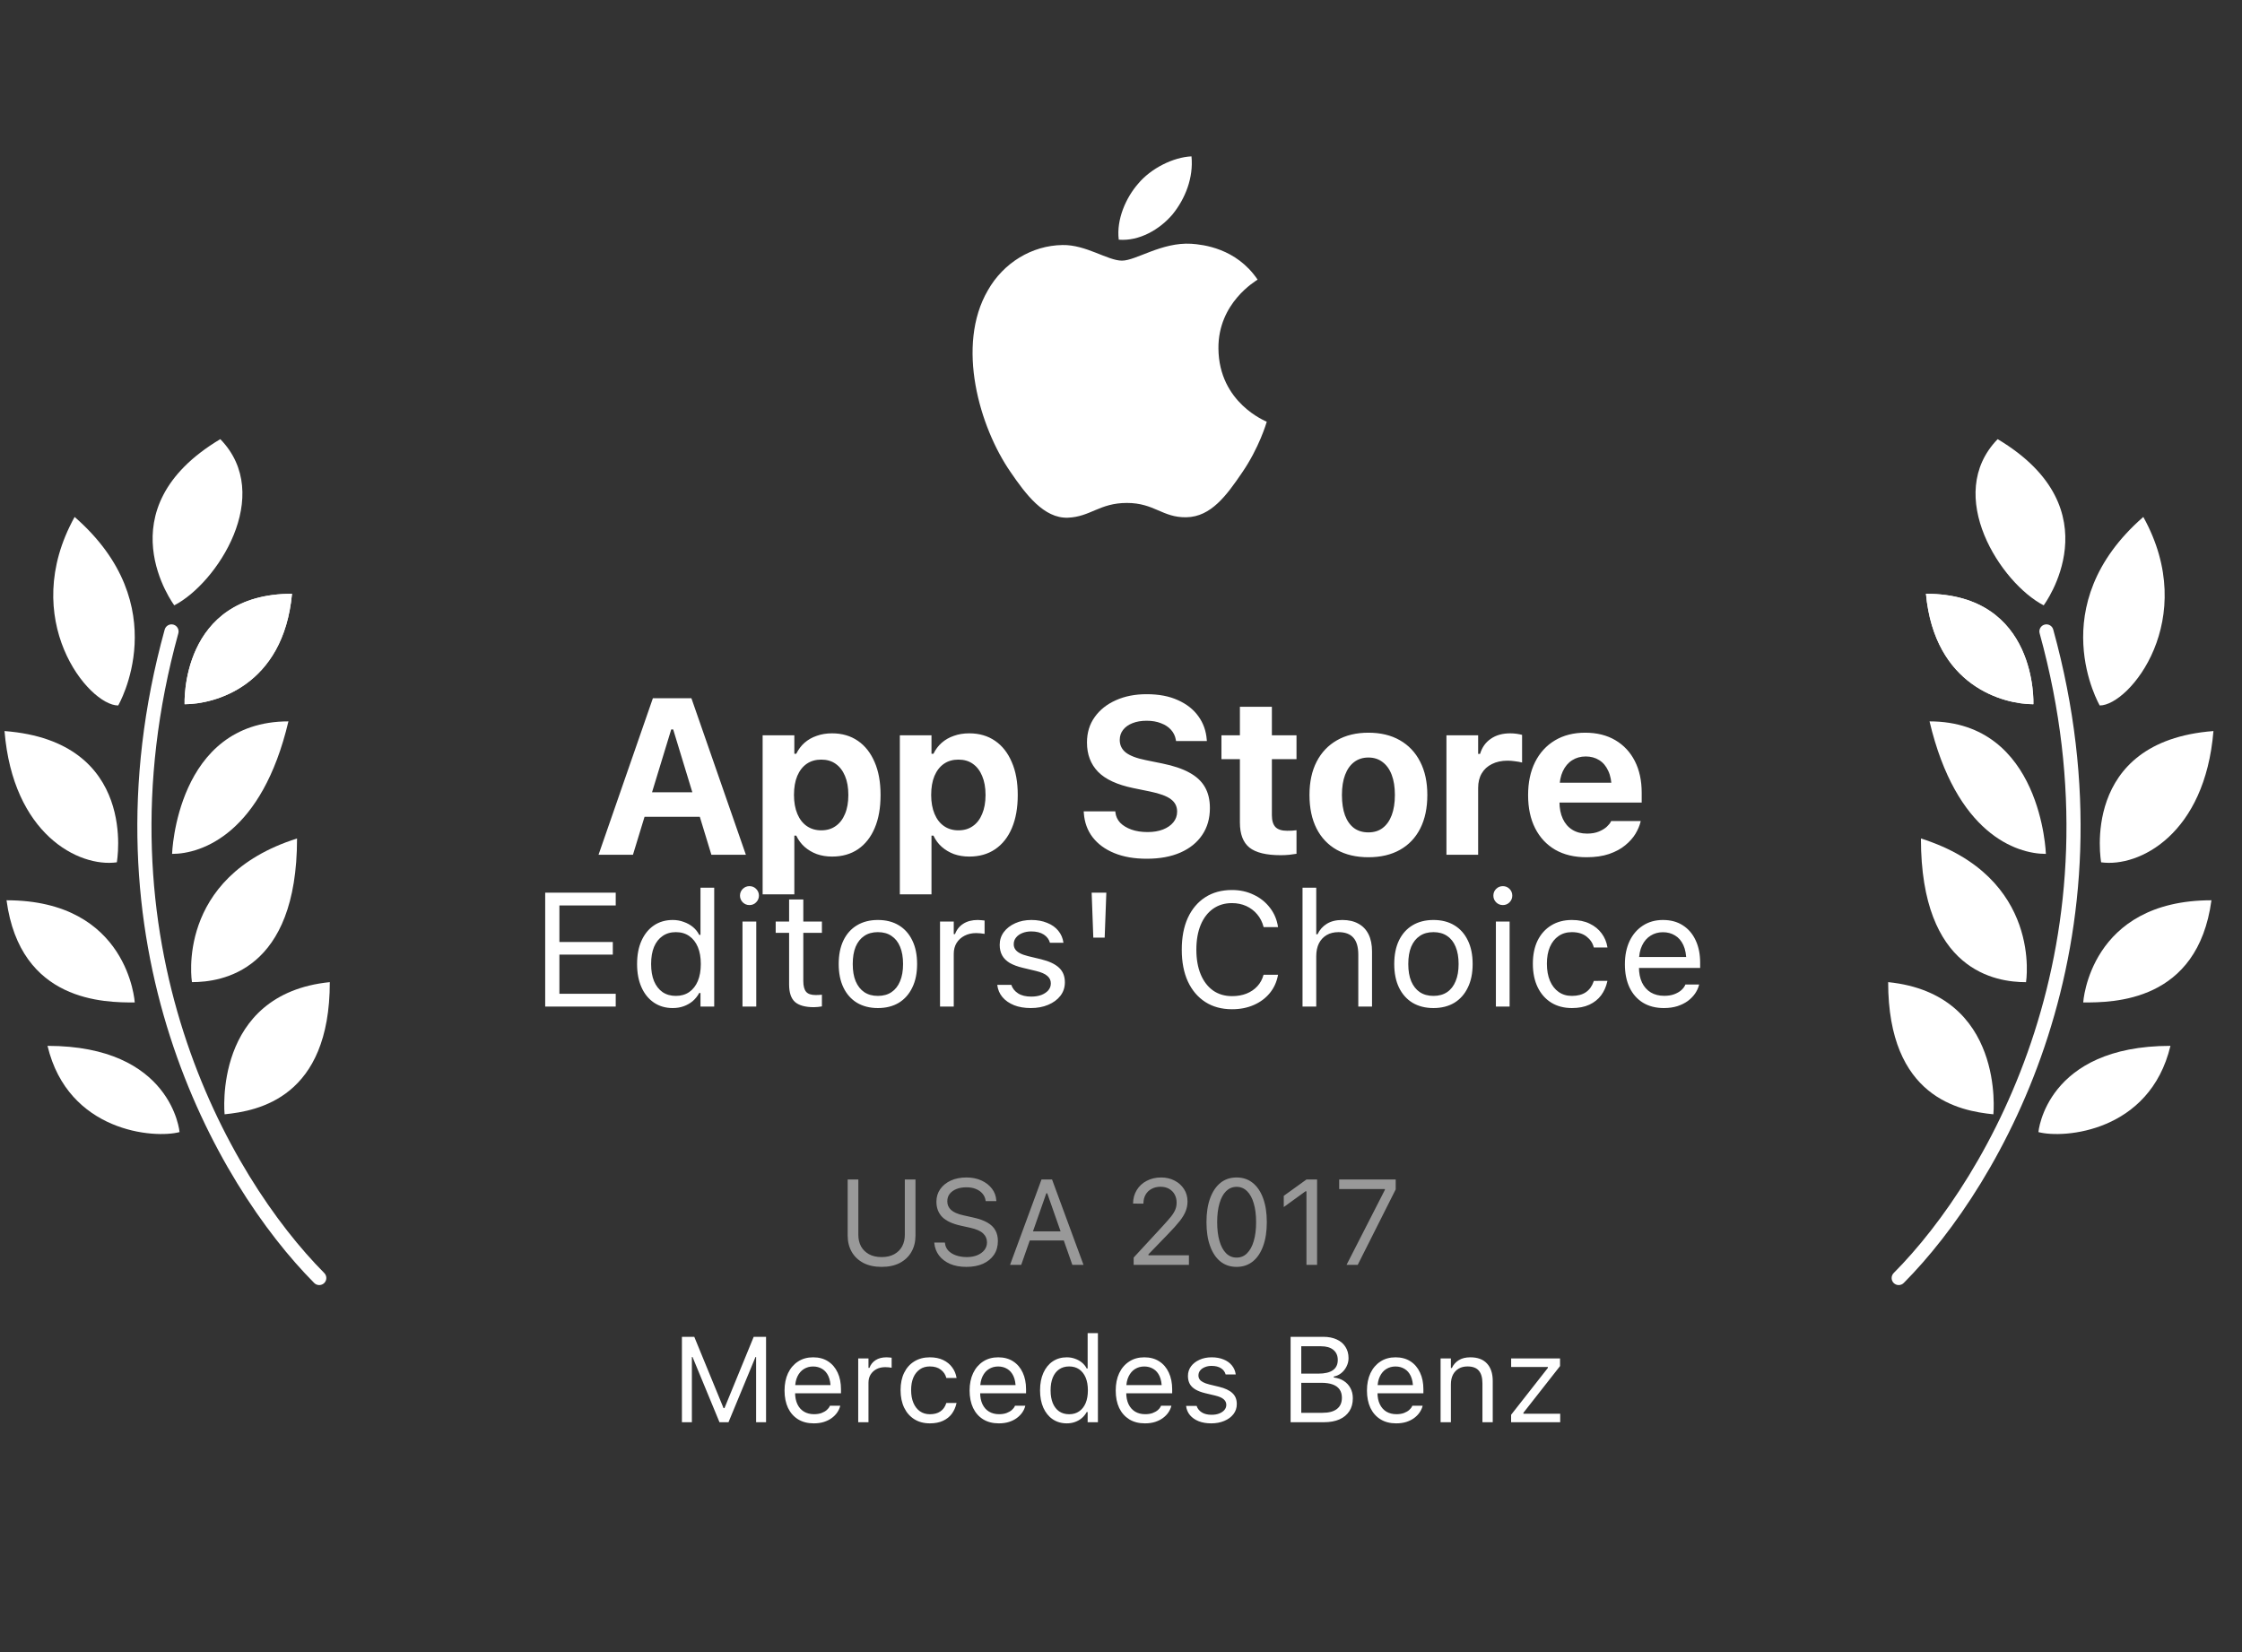<svg width="57" height="42" viewBox="0 0 57 42" fill="none" xmlns="http://www.w3.org/2000/svg">
<rect x="0" y="0" width="57" height="42" fill="#333333" stroke="none"/>
<path d="M5.71 28.328C6.565 28.242 8.385 27.905 8.385 24.968C5.402 25.271 5.71 28.328 5.71 28.328Z" fill="white"/>
<path d="M4.88 24.968C5.635 24.968 7.552 24.696 7.552 21.316C4.442 22.301 4.88 24.968 4.88 24.968Z" fill="white"/>
<path d="M4.375 21.708C5.13 21.708 6.659 21.191 7.333 18.339C4.481 18.339 4.375 21.708 4.375 21.708Z" fill="white"/>
<path d="M4.565 28.78C3.922 28.952 1.732 28.78 1.208 26.588C4.374 26.588 4.565 28.78 4.565 28.78Z" fill="white"/>
<path d="M4.693 17.903C5.449 17.903 7.204 17.449 7.424 15.095C4.572 15.095 4.693 17.903 4.693 17.903Z" fill="white"/>
<path d="M3.426 25.485C2.67 25.485 0.515 25.485 0.166 22.887C3.268 22.887 3.426 25.485 3.426 25.485Z" fill="white"/>
<path d="M2.97 21.922C2 22.056 0.33 21.205 0.115 18.585C3.532 18.846 2.97 21.922 2.97 21.922Z" fill="white"/>
<path d="M4.693 17.903C5.449 17.903 7.204 17.449 7.424 15.095C4.572 15.095 4.693 17.903 4.693 17.903Z" fill="white"/>
<path d="M3.005 17.935C2.25 17.935 0.457 15.74 1.897 13.142C4.486 15.397 3.005 17.935 3.005 17.935Z" fill="white"/>
<path d="M4.431 15.389C5.511 14.833 6.985 12.589 5.601 11.164C2.605 12.952 4.431 15.389 4.431 15.389Z" fill="white"/>
<path fill-rule="evenodd" clip-rule="evenodd" d="M4.408 15.879C4.504 15.905 4.56 16.005 4.534 16.1C2.377 23.909 5.808 29.913 8.244 32.363C8.314 32.434 8.314 32.547 8.244 32.617C8.173 32.687 8.059 32.687 7.989 32.617C5.484 30.098 1.988 23.965 4.187 16.005C4.214 15.909 4.313 15.853 4.408 15.879Z" fill="white"/>
<path d="M50.679 28.328C49.823 28.242 48.004 27.905 48.004 24.968C50.987 25.271 50.679 28.328 50.679 28.328Z" fill="white"/>
<path d="M51.509 24.969C50.753 24.969 48.837 24.697 48.837 21.316C51.946 22.301 51.509 24.969 51.509 24.969Z" fill="white"/>
<path d="M52.014 21.708C51.258 21.708 49.73 21.191 49.056 18.339C51.908 18.339 52.014 21.708 52.014 21.708Z" fill="white"/>
<path d="M51.824 28.78C52.467 28.952 54.656 28.78 55.181 26.588C52.015 26.588 51.824 28.78 51.824 28.78Z" fill="white"/>
<path d="M51.696 17.903C50.94 17.903 49.184 17.449 48.965 15.095C51.817 15.095 51.696 17.903 51.696 17.903Z" fill="white"/>
<path d="M52.963 25.485C53.719 25.485 55.873 25.485 56.223 22.887C53.121 22.887 52.963 25.485 52.963 25.485Z" fill="white"/>
<path d="M53.419 21.922C54.389 22.056 56.059 21.205 56.274 18.585C52.857 18.846 53.419 21.922 53.419 21.922Z" fill="white"/>
<path d="M51.696 17.903C50.94 17.903 49.184 17.449 48.965 15.095C51.817 15.095 51.696 17.903 51.696 17.903Z" fill="white"/>
<path d="M53.383 17.935C54.139 17.935 55.931 15.74 54.491 13.142C51.903 15.397 53.383 17.935 53.383 17.935Z" fill="white"/>
<path d="M51.958 15.389C50.877 14.833 49.404 12.589 50.788 11.164C53.783 12.952 51.958 15.389 51.958 15.389Z" fill="white"/>
<path fill-rule="evenodd" clip-rule="evenodd" d="M51.98 15.879C51.885 15.905 51.828 16.005 51.855 16.1C54.012 23.909 50.581 29.913 48.145 32.363C48.075 32.434 48.075 32.547 48.145 32.617C48.215 32.687 48.329 32.687 48.399 32.617C50.905 30.098 54.4 23.965 52.201 16.005C52.175 15.909 52.076 15.853 51.98 15.879Z" fill="white"/>
<path d="M29.813 5.447C29.487 5.833 28.965 6.137 28.443 6.093C28.378 5.572 28.633 5.018 28.932 4.675C29.259 4.279 29.83 3.996 30.292 3.975C30.346 4.518 30.134 5.05 29.813 5.447ZM30.287 6.197C29.531 6.153 28.883 6.626 28.524 6.626C28.16 6.626 27.611 6.218 27.013 6.229C26.235 6.24 25.512 6.68 25.115 7.381C24.299 8.783 24.902 10.858 25.691 11.999C26.077 12.564 26.54 13.183 27.149 13.161C27.725 13.139 27.953 12.786 28.65 12.786C29.351 12.786 29.552 13.161 30.162 13.15C30.792 13.139 31.189 12.585 31.575 12.02C32.016 11.379 32.195 10.755 32.206 10.722C32.195 10.711 30.988 10.249 30.977 8.859C30.966 7.696 31.929 7.142 31.973 7.109C31.429 6.305 30.58 6.218 30.287 6.197Z" fill="white"/>
<path d="M15.217 21.73L16.599 17.75H17.308V18.544H17.065L16.092 21.73H15.217ZM15.957 20.764L16.161 20.141H18L18.204 20.764H15.957ZM18.086 21.73L17.115 18.544V17.75H17.578L18.963 21.73H18.086ZM19.389 22.736V18.693H20.195V19.162H20.244C20.298 19.053 20.367 18.96 20.454 18.883C20.542 18.806 20.645 18.747 20.763 18.707C20.881 18.664 21.011 18.643 21.154 18.643C21.408 18.643 21.627 18.707 21.811 18.834C21.995 18.96 22.136 19.141 22.236 19.374C22.337 19.606 22.387 19.883 22.387 20.207V20.213C22.387 20.538 22.338 20.817 22.238 21.051C22.139 21.285 21.997 21.464 21.814 21.589C21.63 21.714 21.41 21.776 21.154 21.776C21.015 21.776 20.885 21.755 20.766 21.713C20.648 21.669 20.544 21.607 20.454 21.528C20.366 21.449 20.296 21.354 20.244 21.244H20.195V22.736H19.389ZM20.879 21.109C21.022 21.109 21.144 21.073 21.245 21.001C21.348 20.93 21.427 20.827 21.483 20.692C21.54 20.558 21.568 20.398 21.568 20.213V20.207C21.568 20.021 21.54 19.861 21.483 19.727C21.427 19.593 21.348 19.49 21.245 19.418C21.144 19.346 21.022 19.311 20.879 19.311C20.737 19.311 20.614 19.346 20.509 19.418C20.406 19.49 20.326 19.593 20.269 19.727C20.214 19.86 20.186 20.02 20.186 20.207V20.213C20.186 20.396 20.215 20.556 20.272 20.692C20.329 20.827 20.409 20.93 20.512 21.001C20.617 21.073 20.739 21.109 20.879 21.109ZM22.877 22.736V18.693H23.682V19.162H23.732C23.785 19.053 23.855 18.96 23.942 18.883C24.03 18.806 24.133 18.747 24.25 18.707C24.368 18.664 24.499 18.643 24.642 18.643C24.896 18.643 25.115 18.707 25.299 18.834C25.483 18.96 25.624 19.141 25.723 19.374C25.825 19.606 25.875 19.883 25.875 20.207V20.213C25.875 20.538 25.825 20.817 25.726 21.051C25.627 21.285 25.485 21.464 25.301 21.589C25.117 21.714 24.898 21.776 24.642 21.776C24.503 21.776 24.373 21.755 24.253 21.713C24.136 21.669 24.032 21.607 23.942 21.528C23.853 21.449 23.784 21.354 23.732 21.244H23.682V22.736H22.877ZM24.366 21.109C24.51 21.109 24.632 21.073 24.733 21.001C24.836 20.93 24.915 20.827 24.97 20.692C25.027 20.558 25.056 20.398 25.056 20.213V20.207C25.056 20.021 25.027 19.861 24.97 19.727C24.915 19.593 24.836 19.49 24.733 19.418C24.632 19.346 24.51 19.311 24.366 19.311C24.225 19.311 24.102 19.346 23.997 19.418C23.894 19.49 23.814 19.593 23.757 19.727C23.702 19.86 23.674 20.02 23.674 20.207V20.213C23.674 20.396 23.703 20.556 23.76 20.692C23.817 20.827 23.897 20.93 24 21.001C24.104 21.073 24.227 21.109 24.366 21.109ZM29.155 21.831C28.838 21.831 28.564 21.784 28.33 21.688C28.097 21.593 27.913 21.458 27.779 21.285C27.646 21.111 27.572 20.906 27.555 20.67L27.552 20.626H28.355L28.358 20.654C28.369 20.753 28.409 20.84 28.479 20.916C28.551 20.989 28.646 21.047 28.766 21.09C28.885 21.132 29.022 21.153 29.177 21.153C29.326 21.153 29.456 21.131 29.569 21.087C29.681 21.043 29.768 20.982 29.831 20.905C29.895 20.826 29.927 20.736 29.927 20.634V20.632C29.927 20.501 29.874 20.396 29.767 20.317C29.662 20.238 29.486 20.173 29.238 20.122L28.818 20.036C28.404 19.951 28.104 19.813 27.916 19.62C27.729 19.427 27.635 19.179 27.635 18.878V18.875C27.635 18.628 27.7 18.413 27.831 18.23C27.961 18.046 28.141 17.903 28.369 17.802C28.597 17.699 28.858 17.648 29.152 17.648C29.461 17.648 29.726 17.698 29.946 17.799C30.169 17.898 30.343 18.035 30.468 18.21C30.593 18.383 30.663 18.581 30.68 18.803L30.683 18.839H29.899L29.894 18.806C29.877 18.71 29.837 18.627 29.773 18.555C29.71 18.483 29.625 18.427 29.519 18.387C29.414 18.344 29.292 18.323 29.152 18.323C29.016 18.323 28.896 18.343 28.793 18.384C28.691 18.424 28.61 18.481 28.553 18.555C28.497 18.627 28.468 18.712 28.468 18.811V18.814C28.468 18.943 28.52 19.049 28.622 19.131C28.727 19.212 28.896 19.277 29.13 19.324L29.552 19.41C29.833 19.467 30.062 19.544 30.239 19.642C30.417 19.739 30.549 19.861 30.633 20.009C30.718 20.156 30.76 20.333 30.76 20.541V20.544C30.76 20.806 30.695 21.035 30.564 21.227C30.435 21.419 30.251 21.568 30.01 21.674C29.771 21.779 29.486 21.831 29.155 21.831ZM32.56 21.741C32.192 21.741 31.927 21.676 31.765 21.547C31.604 21.417 31.523 21.204 31.523 20.91V19.3H31.054V18.693H31.523V17.968H32.336V18.693H32.962V19.3H32.336V20.726C32.336 20.862 32.367 20.962 32.427 21.026C32.49 21.089 32.589 21.12 32.725 21.12C32.777 21.12 32.819 21.119 32.852 21.117C32.887 21.113 32.924 21.11 32.962 21.106V21.705C32.913 21.714 32.853 21.722 32.783 21.73C32.713 21.737 32.639 21.741 32.56 21.741ZM34.79 21.793C34.479 21.793 34.212 21.73 33.987 21.605C33.763 21.479 33.591 21.297 33.471 21.062C33.352 20.825 33.292 20.542 33.292 20.213V20.207C33.292 19.88 33.353 19.598 33.474 19.363C33.596 19.128 33.767 18.947 33.99 18.82C34.214 18.691 34.481 18.627 34.79 18.627C35.099 18.627 35.364 18.69 35.587 18.817C35.811 18.944 35.984 19.126 36.105 19.363C36.227 19.598 36.288 19.88 36.288 20.207V20.213C36.288 20.542 36.228 20.825 36.108 21.062C35.989 21.297 35.817 21.479 35.592 21.605C35.37 21.73 35.102 21.793 34.79 21.793ZM34.79 21.161C34.933 21.161 35.055 21.124 35.154 21.048C35.253 20.973 35.33 20.864 35.383 20.723C35.436 20.581 35.463 20.411 35.463 20.213V20.207C35.463 20.009 35.436 19.839 35.383 19.7C35.33 19.558 35.252 19.45 35.151 19.374C35.052 19.297 34.931 19.258 34.79 19.258C34.648 19.258 34.527 19.297 34.426 19.374C34.327 19.45 34.25 19.558 34.197 19.7C34.144 19.839 34.117 20.009 34.117 20.207V20.213C34.117 20.413 34.143 20.584 34.194 20.726C34.247 20.867 34.324 20.976 34.423 21.051C34.524 21.125 34.646 21.161 34.79 21.161ZM36.774 21.73V18.693H37.58V19.165H37.629C37.679 18.999 37.77 18.871 37.903 18.781C38.035 18.689 38.199 18.643 38.396 18.643C38.451 18.643 38.505 18.647 38.556 18.654C38.609 18.662 38.656 18.671 38.697 18.682V19.385C38.636 19.37 38.575 19.359 38.512 19.352C38.451 19.343 38.39 19.338 38.327 19.338C38.175 19.338 38.042 19.367 37.93 19.424C37.818 19.479 37.731 19.558 37.671 19.661C37.61 19.764 37.58 19.887 37.58 20.03V21.73H36.774ZM40.334 21.793C40.027 21.793 39.762 21.73 39.54 21.603C39.319 21.474 39.149 21.292 39.029 21.056C38.91 20.821 38.85 20.541 38.85 20.215V20.213C38.85 19.891 38.909 19.611 39.027 19.374C39.146 19.137 39.314 18.953 39.531 18.823C39.75 18.692 40.007 18.627 40.301 18.627C40.597 18.627 40.852 18.69 41.068 18.817C41.283 18.944 41.448 19.121 41.564 19.349C41.68 19.577 41.738 19.845 41.738 20.152V20.403H39.253V19.898H41.352L40.974 20.375V20.053C40.974 19.87 40.945 19.719 40.888 19.598C40.833 19.476 40.756 19.385 40.657 19.324C40.559 19.262 40.445 19.231 40.315 19.231C40.186 19.231 40.071 19.263 39.97 19.327C39.87 19.39 39.791 19.483 39.733 19.606C39.676 19.727 39.647 19.876 39.647 20.053V20.378C39.647 20.549 39.676 20.695 39.733 20.817C39.79 20.938 39.87 21.031 39.975 21.095C40.08 21.16 40.205 21.192 40.35 21.192C40.468 21.192 40.568 21.174 40.651 21.139C40.734 21.104 40.8 21.064 40.85 21.018C40.901 20.97 40.936 20.927 40.954 20.888L40.963 20.872H41.713L41.707 20.899C41.684 20.995 41.64 21.095 41.578 21.2C41.515 21.303 41.429 21.399 41.319 21.489C41.21 21.58 41.074 21.653 40.91 21.71C40.748 21.765 40.556 21.793 40.334 21.793Z" fill="white"/>
<path d="M13.861 25.589V22.694H15.654V23.019H14.222V23.948H15.58V24.269H14.222V25.264H15.654V25.589H13.861ZM17.103 25.627C16.921 25.627 16.762 25.581 16.626 25.489C16.489 25.396 16.384 25.267 16.309 25.099C16.234 24.931 16.197 24.734 16.197 24.51V24.506C16.197 24.28 16.234 24.083 16.309 23.916C16.384 23.749 16.489 23.619 16.624 23.527C16.76 23.435 16.92 23.388 17.103 23.388C17.202 23.388 17.295 23.404 17.382 23.437C17.47 23.467 17.549 23.511 17.617 23.567C17.685 23.623 17.738 23.69 17.777 23.767H17.809V22.568H18.158V25.589H17.809V25.244H17.777C17.733 25.324 17.678 25.393 17.611 25.451C17.544 25.507 17.468 25.55 17.382 25.581C17.297 25.612 17.204 25.627 17.103 25.627ZM17.183 25.318C17.315 25.318 17.428 25.285 17.523 25.22C17.617 25.154 17.69 25.061 17.741 24.941C17.792 24.819 17.817 24.675 17.817 24.51V24.506C17.817 24.338 17.792 24.195 17.741 24.074C17.69 23.954 17.617 23.861 17.523 23.796C17.428 23.73 17.315 23.697 17.183 23.697C17.052 23.697 16.939 23.73 16.845 23.796C16.751 23.86 16.679 23.952 16.628 24.072C16.578 24.193 16.554 24.337 16.554 24.506V24.51C16.554 24.677 16.578 24.821 16.628 24.943C16.679 25.063 16.751 25.156 16.845 25.222C16.939 25.286 17.052 25.318 17.183 25.318ZM18.877 25.589V23.427H19.227V25.589H18.877ZM19.054 23.009C18.988 23.009 18.932 22.986 18.883 22.939C18.837 22.891 18.813 22.834 18.813 22.769C18.813 22.702 18.837 22.645 18.883 22.598C18.932 22.551 18.988 22.528 19.054 22.528C19.121 22.528 19.178 22.551 19.224 22.598C19.271 22.645 19.295 22.702 19.295 22.769C19.295 22.834 19.271 22.891 19.224 22.939C19.178 22.986 19.121 23.009 19.054 23.009ZM20.694 25.605C20.472 25.605 20.311 25.56 20.21 25.471C20.111 25.381 20.062 25.233 20.062 25.027V23.715H19.721V23.427H20.062V22.867H20.423V23.427H20.896V23.715H20.423V24.939C20.423 25.066 20.447 25.158 20.495 25.214C20.543 25.269 20.623 25.296 20.736 25.296C20.767 25.296 20.793 25.295 20.814 25.294C20.837 25.293 20.864 25.291 20.896 25.288V25.585C20.863 25.59 20.829 25.595 20.796 25.599C20.763 25.603 20.729 25.605 20.694 25.605ZM22.319 25.627C22.115 25.627 21.938 25.582 21.788 25.493C21.639 25.402 21.524 25.273 21.443 25.105C21.363 24.938 21.323 24.74 21.323 24.51V24.506C21.323 24.274 21.363 24.075 21.443 23.908C21.524 23.741 21.639 23.612 21.788 23.523C21.938 23.433 22.115 23.388 22.319 23.388C22.525 23.388 22.703 23.433 22.851 23.523C22.999 23.612 23.114 23.741 23.194 23.908C23.276 24.075 23.316 24.274 23.316 24.506V24.51C23.316 24.74 23.276 24.938 23.194 25.105C23.114 25.273 22.999 25.402 22.851 25.493C22.703 25.582 22.525 25.627 22.319 25.627ZM22.319 25.318C22.456 25.318 22.572 25.286 22.666 25.222C22.761 25.158 22.834 25.065 22.883 24.945C22.934 24.825 22.959 24.68 22.959 24.51V24.506C22.959 24.334 22.934 24.189 22.883 24.068C22.834 23.948 22.761 23.857 22.666 23.794C22.572 23.729 22.456 23.697 22.319 23.697C22.183 23.697 22.067 23.729 21.972 23.794C21.878 23.857 21.805 23.948 21.754 24.068C21.704 24.189 21.68 24.334 21.68 24.506V24.51C21.68 24.68 21.704 24.825 21.754 24.945C21.805 25.065 21.878 25.158 21.972 25.222C22.067 25.286 22.183 25.318 22.319 25.318ZM23.899 25.589V23.427H24.248V23.747H24.28C24.322 23.634 24.392 23.546 24.491 23.483C24.59 23.42 24.712 23.388 24.858 23.388C24.891 23.388 24.924 23.39 24.956 23.394C24.989 23.397 25.015 23.4 25.032 23.402V23.741C24.996 23.735 24.961 23.73 24.926 23.727C24.893 23.723 24.857 23.721 24.818 23.721C24.707 23.721 24.608 23.744 24.523 23.788C24.437 23.832 24.37 23.893 24.32 23.972C24.272 24.051 24.248 24.143 24.248 24.249V25.589H23.899ZM26.207 25.627C26.046 25.627 25.904 25.603 25.782 25.555C25.659 25.505 25.559 25.436 25.485 25.348C25.411 25.26 25.368 25.156 25.354 25.037H25.711C25.741 25.127 25.798 25.199 25.884 25.254C25.969 25.309 26.081 25.336 26.219 25.336C26.316 25.336 26.402 25.322 26.476 25.294C26.55 25.265 26.609 25.225 26.652 25.176C26.695 25.125 26.716 25.067 26.716 25.001V24.997C26.716 24.924 26.687 24.861 26.628 24.811C26.569 24.758 26.473 24.716 26.339 24.684L26.004 24.604C25.869 24.572 25.758 24.53 25.671 24.48C25.584 24.427 25.52 24.364 25.479 24.289C25.437 24.213 25.416 24.123 25.416 24.02V24.018C25.416 23.898 25.451 23.79 25.521 23.695C25.592 23.6 25.688 23.526 25.81 23.471C25.931 23.416 26.068 23.388 26.221 23.388C26.372 23.388 26.506 23.413 26.622 23.461C26.74 23.507 26.834 23.574 26.905 23.661C26.977 23.748 27.021 23.85 27.037 23.968H26.694C26.671 23.883 26.619 23.813 26.538 23.759C26.456 23.706 26.35 23.679 26.219 23.679C26.133 23.679 26.057 23.693 25.99 23.721C25.923 23.748 25.87 23.786 25.832 23.834C25.793 23.882 25.773 23.938 25.773 24.002V24.006C25.773 24.054 25.786 24.097 25.812 24.135C25.837 24.172 25.876 24.205 25.93 24.233C25.983 24.261 26.052 24.286 26.137 24.307L26.47 24.387C26.673 24.437 26.824 24.508 26.923 24.6C27.023 24.692 27.073 24.816 27.073 24.971V24.975C27.073 25.103 27.035 25.217 26.959 25.316C26.883 25.414 26.779 25.49 26.648 25.545C26.518 25.6 26.371 25.627 26.207 25.627ZM27.796 23.836L27.754 22.694H28.127L28.085 23.836H27.796ZM31.323 25.657C31.061 25.657 30.834 25.596 30.643 25.473C30.451 25.349 30.304 25.175 30.199 24.949C30.096 24.723 30.045 24.455 30.045 24.145V24.141C30.045 23.829 30.096 23.56 30.199 23.334C30.304 23.108 30.451 22.934 30.641 22.811C30.832 22.688 31.058 22.626 31.321 22.626C31.524 22.626 31.708 22.666 31.874 22.747C32.041 22.825 32.179 22.936 32.287 23.078C32.396 23.218 32.464 23.38 32.492 23.565L32.49 23.569H32.127L32.125 23.565C32.093 23.441 32.039 23.334 31.962 23.244C31.886 23.153 31.793 23.083 31.684 23.033C31.575 22.984 31.454 22.959 31.321 22.959C31.136 22.959 30.976 23.007 30.839 23.104C30.704 23.2 30.6 23.336 30.526 23.513C30.453 23.689 30.416 23.899 30.416 24.141V24.145C30.416 24.385 30.453 24.594 30.526 24.77C30.6 24.947 30.704 25.083 30.839 25.18C30.976 25.276 31.137 25.324 31.323 25.324C31.458 25.324 31.58 25.303 31.69 25.26C31.799 25.216 31.892 25.154 31.966 25.073C32.041 24.992 32.093 24.895 32.123 24.785L32.127 24.78H32.492V24.785C32.46 24.961 32.39 25.115 32.283 25.246C32.176 25.376 32.041 25.477 31.876 25.549C31.713 25.621 31.529 25.657 31.323 25.657ZM33.115 25.589V22.568H33.464V23.752H33.496C33.551 23.637 33.63 23.548 33.733 23.485C33.836 23.421 33.967 23.388 34.126 23.388C34.288 23.388 34.425 23.42 34.537 23.483C34.649 23.544 34.735 23.634 34.794 23.753C34.853 23.872 34.882 24.018 34.882 24.189V25.589H34.533V24.273C34.533 24.078 34.492 23.933 34.409 23.84C34.327 23.745 34.2 23.697 34.028 23.697C33.913 23.697 33.813 23.722 33.729 23.771C33.644 23.821 33.579 23.891 33.532 23.982C33.487 24.073 33.464 24.182 33.464 24.309V25.589H33.115ZM36.444 25.627C36.239 25.627 36.062 25.582 35.912 25.493C35.764 25.402 35.648 25.273 35.567 25.105C35.487 24.938 35.447 24.74 35.447 24.51V24.506C35.447 24.274 35.487 24.075 35.567 23.908C35.648 23.741 35.764 23.612 35.912 23.523C36.062 23.433 36.239 23.388 36.444 23.388C36.649 23.388 36.827 23.433 36.975 23.523C37.123 23.612 37.238 23.741 37.318 23.908C37.4 24.075 37.44 24.274 37.44 24.506V24.51C37.44 24.74 37.4 24.938 37.318 25.105C37.238 25.273 37.123 25.402 36.975 25.493C36.827 25.582 36.649 25.627 36.444 25.627ZM36.444 25.318C36.58 25.318 36.696 25.286 36.791 25.222C36.886 25.158 36.958 25.065 37.007 24.945C37.058 24.825 37.083 24.68 37.083 24.51V24.506C37.083 24.334 37.058 24.189 37.007 24.068C36.958 23.948 36.886 23.857 36.791 23.794C36.696 23.729 36.58 23.697 36.444 23.697C36.307 23.697 36.191 23.729 36.096 23.794C36.002 23.857 35.929 23.948 35.878 24.068C35.828 24.189 35.804 24.334 35.804 24.506V24.51C35.804 24.68 35.828 24.825 35.878 24.945C35.929 25.065 36.002 25.158 36.096 25.222C36.191 25.286 36.307 25.318 36.444 25.318ZM38.031 25.589V23.427H38.38V25.589H38.031ZM38.208 23.009C38.142 23.009 38.085 22.986 38.037 22.939C37.99 22.891 37.967 22.834 37.967 22.769C37.967 22.702 37.99 22.645 38.037 22.598C38.085 22.551 38.142 22.528 38.208 22.528C38.275 22.528 38.331 22.551 38.378 22.598C38.425 22.645 38.448 22.702 38.448 22.769C38.448 22.834 38.425 22.891 38.378 22.939C38.331 22.986 38.275 23.009 38.208 23.009ZM39.964 25.627C39.762 25.627 39.587 25.581 39.438 25.489C39.29 25.396 39.175 25.266 39.093 25.097C39.012 24.929 38.971 24.73 38.971 24.502V24.498C38.971 24.273 39.011 24.078 39.091 23.912C39.173 23.746 39.288 23.618 39.436 23.527C39.585 23.435 39.76 23.388 39.962 23.388C40.137 23.388 40.288 23.419 40.415 23.481C40.542 23.542 40.644 23.625 40.72 23.729C40.796 23.832 40.845 23.948 40.866 24.076L40.868 24.088H40.521L40.519 24.082C40.493 23.976 40.432 23.884 40.337 23.81C40.242 23.735 40.117 23.697 39.962 23.697C39.832 23.697 39.72 23.73 39.625 23.796C39.53 23.861 39.456 23.954 39.404 24.074C39.353 24.193 39.328 24.334 39.328 24.498V24.502C39.328 24.668 39.354 24.812 39.406 24.935C39.458 25.057 39.532 25.151 39.627 25.218C39.722 25.285 39.833 25.318 39.962 25.318C40.108 25.318 40.227 25.287 40.319 25.224C40.411 25.161 40.477 25.069 40.517 24.949L40.521 24.937L40.866 24.935L40.862 24.957C40.833 25.087 40.781 25.202 40.706 25.304C40.631 25.404 40.532 25.483 40.409 25.541C40.286 25.598 40.138 25.627 39.964 25.627ZM42.301 25.627C42.096 25.627 41.918 25.581 41.77 25.491C41.623 25.4 41.509 25.271 41.429 25.105C41.35 24.938 41.311 24.742 41.311 24.516V24.514C41.311 24.29 41.35 24.095 41.429 23.926C41.509 23.758 41.622 23.626 41.768 23.531C41.914 23.436 42.084 23.388 42.279 23.388C42.476 23.388 42.645 23.434 42.785 23.525C42.927 23.616 43.035 23.743 43.11 23.906C43.186 24.068 43.224 24.256 43.224 24.472V24.608H41.491V24.329H43.046L42.873 24.584V24.445C42.873 24.276 42.848 24.136 42.797 24.026C42.746 23.917 42.676 23.835 42.586 23.782C42.497 23.727 42.394 23.699 42.278 23.699C42.161 23.699 42.057 23.728 41.965 23.786C41.874 23.842 41.801 23.925 41.748 24.036C41.694 24.147 41.668 24.284 41.668 24.445V24.584C41.668 24.738 41.694 24.869 41.746 24.979C41.798 25.087 41.872 25.171 41.969 25.23C42.065 25.287 42.178 25.316 42.31 25.316C42.407 25.316 42.492 25.303 42.564 25.276C42.636 25.249 42.696 25.215 42.743 25.174C42.79 25.132 42.822 25.09 42.841 25.047L42.849 25.029H43.198L43.194 25.045C43.175 25.119 43.142 25.19 43.094 25.26C43.047 25.328 42.986 25.39 42.911 25.447C42.836 25.501 42.748 25.545 42.645 25.579C42.543 25.611 42.429 25.627 42.301 25.627Z" fill="white"/>
<path d="M22.415 32.207C22.235 32.207 22.081 32.174 21.951 32.107C21.823 32.039 21.724 31.946 21.655 31.827C21.586 31.706 21.551 31.567 21.551 31.41V29.985H21.822V31.392C21.822 31.503 21.845 31.602 21.891 31.687C21.938 31.771 22.006 31.837 22.094 31.886C22.182 31.934 22.289 31.958 22.415 31.958C22.54 31.958 22.646 31.934 22.733 31.886C22.822 31.837 22.889 31.771 22.935 31.687C22.981 31.602 23.004 31.503 23.004 31.392V29.985H23.275V31.41C23.275 31.567 23.241 31.706 23.171 31.827C23.103 31.946 23.005 32.039 22.876 32.107C22.748 32.174 22.594 32.207 22.415 32.207ZM24.568 32.207C24.41 32.207 24.271 32.182 24.153 32.131C24.035 32.078 23.942 32.007 23.873 31.917C23.805 31.826 23.765 31.721 23.754 31.604L23.753 31.588H24.023L24.025 31.604C24.032 31.676 24.06 31.739 24.108 31.792C24.157 31.844 24.222 31.885 24.303 31.914C24.386 31.943 24.479 31.958 24.583 31.958C24.681 31.958 24.769 31.942 24.845 31.911C24.922 31.879 24.983 31.835 25.027 31.779C25.071 31.723 25.093 31.658 25.093 31.585V31.583C25.093 31.493 25.06 31.417 24.994 31.356C24.928 31.294 24.82 31.246 24.67 31.213L24.43 31.16C24.212 31.112 24.054 31.038 23.954 30.938C23.856 30.836 23.807 30.707 23.807 30.549V30.548C23.808 30.428 23.84 30.321 23.905 30.229C23.97 30.137 24.06 30.065 24.174 30.012C24.289 29.96 24.422 29.934 24.571 29.934C24.715 29.934 24.843 29.96 24.955 30.012C25.066 30.064 25.154 30.133 25.22 30.22C25.286 30.307 25.322 30.405 25.329 30.513L25.331 30.535H25.06L25.057 30.515C25.047 30.451 25.021 30.394 24.979 30.345C24.937 30.295 24.881 30.255 24.81 30.226C24.74 30.197 24.658 30.183 24.564 30.184C24.473 30.184 24.392 30.198 24.32 30.226C24.248 30.254 24.19 30.295 24.147 30.348C24.105 30.4 24.084 30.464 24.084 30.541V30.542C24.084 30.628 24.116 30.701 24.18 30.76C24.244 30.819 24.35 30.865 24.497 30.897L24.738 30.951C24.89 30.984 25.011 31.027 25.104 31.081C25.196 31.134 25.263 31.199 25.305 31.276C25.348 31.352 25.37 31.443 25.37 31.547V31.549C25.37 31.684 25.337 31.801 25.271 31.899C25.204 31.997 25.111 32.074 24.991 32.128C24.87 32.181 24.73 32.207 24.568 32.207ZM25.679 32.156L26.479 29.985H26.687V30.336H26.601L25.963 32.156H25.679ZM26.042 31.535L26.126 31.305H27.107L27.191 31.535H26.042ZM27.263 32.156L26.625 30.336V29.985H26.747L27.547 32.156H27.263ZM28.822 32.156V31.97L29.556 31.175C29.648 31.075 29.72 30.992 29.773 30.927C29.825 30.861 29.861 30.801 29.882 30.748C29.903 30.695 29.914 30.637 29.914 30.574V30.571C29.914 30.494 29.897 30.426 29.864 30.366C29.831 30.306 29.784 30.258 29.723 30.223C29.662 30.188 29.588 30.17 29.503 30.17C29.417 30.17 29.341 30.189 29.276 30.225C29.211 30.26 29.16 30.309 29.124 30.373C29.088 30.437 29.07 30.511 29.07 30.596L29.068 30.599L28.81 30.598L28.807 30.596C28.808 30.468 28.839 30.354 28.9 30.255C28.961 30.154 29.045 30.076 29.153 30.02C29.26 29.963 29.383 29.934 29.521 29.934C29.648 29.934 29.762 29.961 29.863 30.014C29.964 30.066 30.044 30.138 30.102 30.229C30.161 30.32 30.191 30.425 30.191 30.542V30.545C30.191 30.627 30.176 30.706 30.147 30.783C30.119 30.859 30.069 30.944 29.997 31.037C29.924 31.129 29.823 31.243 29.691 31.378L29.13 31.958L29.198 31.833V31.958L29.132 31.913H30.227V32.156H28.822ZM31.439 32.207C31.278 32.207 31.141 32.161 31.026 32.069C30.913 31.977 30.826 31.846 30.765 31.676C30.703 31.506 30.673 31.304 30.673 31.072V31.069C30.673 30.836 30.703 30.635 30.765 30.465C30.826 30.296 30.913 30.165 31.026 30.073C31.141 29.98 31.278 29.934 31.439 29.934C31.599 29.934 31.736 29.98 31.851 30.073C31.965 30.165 32.053 30.296 32.114 30.465C32.176 30.635 32.207 30.836 32.207 31.069V31.072C32.207 31.304 32.176 31.506 32.114 31.676C32.053 31.846 31.965 31.977 31.851 32.069C31.736 32.161 31.599 32.207 31.439 32.207ZM31.439 31.971C31.543 31.971 31.632 31.935 31.705 31.861C31.779 31.788 31.836 31.684 31.875 31.55C31.915 31.416 31.935 31.256 31.935 31.072V31.069C31.935 30.884 31.915 30.725 31.875 30.592C31.836 30.457 31.779 30.354 31.705 30.282C31.632 30.209 31.543 30.172 31.439 30.172C31.335 30.172 31.247 30.209 31.172 30.282C31.099 30.354 31.043 30.457 31.004 30.592C30.965 30.725 30.945 30.884 30.945 31.069V31.072C30.945 31.256 30.965 31.416 31.004 31.55C31.043 31.684 31.099 31.788 31.172 31.861C31.247 31.935 31.335 31.971 31.439 31.971ZM33.215 32.156V30.286H33.19L32.638 30.686V30.401L33.216 29.985H33.485V32.156H33.215ZM34.234 32.156L35.209 30.249V30.228H34.047V29.985H35.484V30.237L34.518 32.156H34.234Z" fill="white" fill-opacity="0.5"/>
<path d="M17.337 36.156V33.985H17.651L18.395 35.797H18.419L19.162 33.985H19.476V36.156H19.223V34.498H19.091L19.395 34.046L18.521 36.156H18.292L17.42 34.046L17.722 34.498H17.59V36.156H17.337ZM20.689 36.185C20.535 36.185 20.402 36.151 20.291 36.083C20.18 36.014 20.095 35.918 20.035 35.794C19.976 35.668 19.946 35.521 19.946 35.351V35.35C19.946 35.182 19.976 35.035 20.035 34.909C20.095 34.783 20.18 34.684 20.289 34.613C20.399 34.541 20.526 34.506 20.673 34.506C20.82 34.506 20.947 34.54 21.052 34.608C21.158 34.676 21.239 34.772 21.296 34.894C21.353 35.015 21.381 35.157 21.381 35.318V35.421H20.082V35.212H21.248L21.118 35.403V35.299C21.118 35.171 21.099 35.067 21.061 34.984C21.023 34.902 20.97 34.841 20.903 34.801C20.836 34.76 20.759 34.739 20.671 34.739C20.584 34.739 20.506 34.761 20.437 34.804C20.369 34.846 20.314 34.909 20.274 34.992C20.234 35.075 20.214 35.177 20.214 35.299V35.403C20.214 35.518 20.234 35.617 20.273 35.699C20.312 35.78 20.367 35.843 20.44 35.887C20.512 35.93 20.597 35.952 20.695 35.952C20.769 35.952 20.832 35.942 20.887 35.922C20.941 35.901 20.985 35.876 21.02 35.845C21.055 35.814 21.08 35.782 21.094 35.75L21.1 35.736H21.362L21.359 35.749C21.345 35.804 21.32 35.857 21.284 35.91C21.249 35.961 21.203 36.007 21.147 36.049C21.091 36.091 21.024 36.124 20.947 36.149C20.87 36.173 20.785 36.185 20.689 36.185ZM21.819 36.156V34.535H22.08V34.775H22.104C22.135 34.69 22.188 34.624 22.262 34.577C22.337 34.529 22.428 34.506 22.538 34.506C22.563 34.506 22.587 34.507 22.611 34.51C22.636 34.512 22.655 34.514 22.669 34.516V34.771C22.641 34.766 22.615 34.762 22.589 34.76C22.564 34.757 22.537 34.756 22.508 34.756C22.424 34.756 22.351 34.772 22.286 34.805C22.222 34.838 22.172 34.885 22.134 34.944C22.098 35.003 22.08 35.072 22.08 35.151V36.156H21.819ZM23.641 36.185C23.49 36.185 23.358 36.15 23.247 36.081C23.136 36.012 23.049 35.914 22.988 35.788C22.927 35.661 22.896 35.512 22.896 35.341V35.338C22.896 35.169 22.926 35.023 22.987 34.899C23.048 34.774 23.134 34.678 23.245 34.61C23.357 34.541 23.488 34.506 23.64 34.506C23.771 34.506 23.884 34.529 23.98 34.575C24.075 34.621 24.151 34.683 24.208 34.762C24.265 34.839 24.302 34.926 24.318 35.022L24.32 35.031H24.059L24.058 35.026C24.038 34.946 23.992 34.878 23.921 34.822C23.85 34.766 23.756 34.738 23.64 34.738C23.542 34.738 23.458 34.762 23.387 34.811C23.316 34.861 23.26 34.93 23.221 35.02C23.183 35.11 23.164 35.215 23.164 35.338V35.341C23.164 35.465 23.184 35.574 23.223 35.666C23.262 35.757 23.317 35.828 23.388 35.878C23.459 35.928 23.543 35.953 23.64 35.953C23.749 35.953 23.838 35.93 23.907 35.882C23.977 35.835 24.026 35.767 24.056 35.676L24.059 35.667L24.318 35.666L24.315 35.682C24.293 35.78 24.254 35.866 24.198 35.943C24.142 36.018 24.067 36.077 23.975 36.12C23.883 36.163 23.771 36.185 23.641 36.185ZM25.394 36.185C25.24 36.185 25.107 36.151 24.996 36.083C24.885 36.014 24.8 35.918 24.74 35.794C24.681 35.668 24.651 35.521 24.651 35.351V35.35C24.651 35.182 24.681 35.035 24.74 34.909C24.8 34.783 24.885 34.684 24.994 34.613C25.104 34.541 25.231 34.506 25.378 34.506C25.525 34.506 25.652 34.54 25.757 34.608C25.863 34.676 25.945 34.772 26.001 34.894C26.058 35.015 26.086 35.157 26.086 35.318V35.421H24.787V35.212H25.953L25.823 35.403V35.299C25.823 35.171 25.804 35.067 25.766 34.984C25.728 34.902 25.675 34.841 25.608 34.801C25.541 34.76 25.464 34.739 25.376 34.739C25.289 34.739 25.211 34.761 25.142 34.804C25.073 34.846 25.019 34.909 24.979 34.992C24.939 35.075 24.919 35.177 24.919 35.299V35.403C24.919 35.518 24.939 35.617 24.978 35.699C25.017 35.78 25.072 35.843 25.145 35.887C25.217 35.93 25.302 35.952 25.4 35.952C25.474 35.952 25.537 35.942 25.591 35.922C25.646 35.901 25.69 35.876 25.725 35.845C25.76 35.814 25.785 35.782 25.799 35.75L25.805 35.736H26.067L26.064 35.749C26.05 35.804 26.025 35.857 25.989 35.91C25.953 35.961 25.908 36.007 25.852 36.049C25.796 36.091 25.729 36.124 25.652 36.149C25.575 36.173 25.49 36.185 25.394 36.185ZM27.122 36.185C26.986 36.185 26.866 36.15 26.764 36.081C26.662 36.012 26.583 35.914 26.526 35.789C26.47 35.663 26.442 35.515 26.442 35.347V35.344C26.442 35.174 26.47 35.027 26.526 34.902C26.583 34.776 26.661 34.679 26.763 34.61C26.865 34.541 26.985 34.506 27.122 34.506C27.196 34.506 27.266 34.518 27.331 34.542C27.398 34.565 27.456 34.598 27.507 34.64C27.558 34.682 27.599 34.732 27.628 34.79H27.652V33.891H27.913V36.156H27.652V35.898H27.628C27.595 35.958 27.553 36.009 27.503 36.052C27.453 36.095 27.395 36.127 27.331 36.15C27.267 36.173 27.197 36.185 27.122 36.185ZM27.182 35.953C27.281 35.953 27.365 35.929 27.437 35.879C27.508 35.83 27.562 35.761 27.601 35.67C27.639 35.579 27.658 35.471 27.658 35.347V35.344C27.658 35.218 27.639 35.111 27.601 35.02C27.562 34.93 27.508 34.861 27.437 34.811C27.365 34.762 27.281 34.738 27.182 34.738C27.084 34.738 26.999 34.762 26.928 34.811C26.858 34.859 26.804 34.929 26.766 35.019C26.729 35.109 26.71 35.218 26.71 35.344V35.347C26.71 35.472 26.729 35.581 26.766 35.672C26.804 35.762 26.858 35.832 26.928 35.881C26.999 35.929 27.084 35.953 27.182 35.953ZM29.109 36.185C28.954 36.185 28.821 36.151 28.71 36.083C28.6 36.014 28.514 35.918 28.454 35.794C28.395 35.668 28.366 35.521 28.366 35.351V35.35C28.366 35.182 28.395 35.035 28.454 34.909C28.514 34.783 28.599 34.684 28.709 34.613C28.818 34.541 28.946 34.506 29.092 34.506C29.24 34.506 29.366 34.54 29.471 34.608C29.578 34.676 29.659 34.772 29.715 34.894C29.772 35.015 29.801 35.157 29.801 35.318V35.421H28.501V35.212H29.667L29.537 35.403V35.299C29.537 35.171 29.518 35.067 29.48 34.984C29.442 34.902 29.39 34.841 29.322 34.801C29.255 34.76 29.178 34.739 29.091 34.739C29.003 34.739 28.925 34.761 28.856 34.804C28.788 34.846 28.734 34.909 28.694 34.992C28.653 35.075 28.633 35.177 28.633 35.299V35.403C28.633 35.518 28.653 35.617 28.692 35.699C28.731 35.78 28.787 35.843 28.859 35.887C28.931 35.93 29.016 35.952 29.115 35.952C29.188 35.952 29.252 35.942 29.306 35.922C29.36 35.901 29.405 35.876 29.44 35.845C29.475 35.814 29.499 35.782 29.513 35.75L29.519 35.736H29.781L29.778 35.749C29.764 35.804 29.739 35.857 29.703 35.91C29.668 35.961 29.622 36.007 29.566 36.049C29.51 36.091 29.443 36.124 29.366 36.149C29.29 36.173 29.204 36.185 29.109 36.185ZM30.794 36.185C30.674 36.185 30.568 36.167 30.475 36.131C30.383 36.094 30.309 36.042 30.253 35.976C30.198 35.91 30.165 35.832 30.155 35.742H30.423C30.445 35.81 30.488 35.864 30.552 35.905C30.616 35.946 30.7 35.967 30.803 35.967C30.877 35.967 30.941 35.956 30.996 35.935C31.052 35.913 31.096 35.883 31.128 35.846C31.16 35.808 31.177 35.765 31.177 35.715V35.712C31.177 35.657 31.154 35.611 31.11 35.572C31.066 35.533 30.994 35.502 30.894 35.478L30.642 35.418C30.541 35.394 30.458 35.362 30.393 35.324C30.328 35.285 30.279 35.238 30.248 35.181C30.217 35.124 30.202 35.057 30.202 34.98V34.978C30.202 34.888 30.228 34.807 30.28 34.736C30.333 34.665 30.405 34.609 30.497 34.568C30.588 34.526 30.691 34.506 30.805 34.506C30.918 34.506 31.018 34.524 31.106 34.56C31.194 34.595 31.265 34.645 31.318 34.711C31.372 34.776 31.405 34.852 31.417 34.941H31.16C31.143 34.877 31.104 34.824 31.043 34.784C30.981 34.744 30.902 34.724 30.803 34.724C30.739 34.724 30.682 34.735 30.632 34.756C30.582 34.776 30.542 34.804 30.513 34.84C30.484 34.876 30.469 34.918 30.469 34.966V34.969C30.469 35.005 30.479 35.038 30.498 35.066C30.517 35.094 30.547 35.118 30.587 35.139C30.627 35.16 30.678 35.179 30.742 35.195L30.991 35.255C31.144 35.292 31.257 35.345 31.331 35.415C31.407 35.484 31.444 35.577 31.444 35.693V35.696C31.444 35.792 31.416 35.877 31.358 35.952C31.301 36.025 31.224 36.082 31.125 36.123C31.028 36.164 30.918 36.185 30.794 36.185ZM32.947 36.156V35.917H33.618C33.782 35.917 33.905 35.885 33.99 35.819C34.074 35.754 34.116 35.659 34.116 35.535V35.532C34.116 35.449 34.096 35.379 34.057 35.323C34.018 35.267 33.96 35.224 33.881 35.196C33.804 35.168 33.708 35.154 33.593 35.154H32.947V34.921H33.516C33.68 34.921 33.804 34.892 33.886 34.834C33.969 34.776 34.011 34.69 34.011 34.575V34.572C34.011 34.462 33.973 34.377 33.898 34.316C33.824 34.255 33.719 34.225 33.585 34.225H32.947V33.985H33.642C33.776 33.985 33.89 34.008 33.985 34.052C34.081 34.096 34.155 34.158 34.206 34.24C34.258 34.32 34.285 34.415 34.285 34.526V34.529C34.285 34.604 34.267 34.674 34.233 34.741C34.2 34.807 34.156 34.862 34.099 34.908C34.043 34.953 33.98 34.982 33.91 34.995V35.019C34.009 35.031 34.095 35.06 34.167 35.108C34.239 35.155 34.295 35.216 34.334 35.291C34.374 35.365 34.394 35.45 34.394 35.545V35.548C34.394 35.675 34.365 35.784 34.306 35.875C34.247 35.965 34.164 36.035 34.054 36.084C33.945 36.132 33.813 36.156 33.659 36.156H32.947ZM32.812 36.156V33.985H33.083V36.156H32.812ZM35.496 36.185C35.342 36.185 35.209 36.151 35.098 36.083C34.987 36.014 34.902 35.918 34.842 35.794C34.783 35.668 34.753 35.521 34.753 35.351V35.35C34.753 35.182 34.783 35.035 34.842 34.909C34.902 34.783 34.987 34.684 35.096 34.613C35.205 34.541 35.333 34.506 35.48 34.506C35.627 34.506 35.754 34.54 35.859 34.608C35.965 34.676 36.046 34.772 36.102 34.894C36.16 35.015 36.188 35.157 36.188 35.318V35.421H34.889V35.212H36.054L35.925 35.403V35.299C35.925 35.171 35.906 35.067 35.868 34.984C35.83 34.902 35.777 34.841 35.71 34.801C35.643 34.76 35.566 34.739 35.478 34.739C35.391 34.739 35.313 34.761 35.243 34.804C35.175 34.846 35.121 34.909 35.081 34.992C35.041 35.075 35.021 35.177 35.021 35.299V35.403C35.021 35.518 35.04 35.617 35.08 35.699C35.119 35.78 35.174 35.843 35.246 35.887C35.319 35.93 35.404 35.952 35.502 35.952C35.575 35.952 35.639 35.942 35.693 35.922C35.748 35.901 35.792 35.876 35.827 35.845C35.862 35.814 35.887 35.782 35.901 35.75L35.907 35.736H36.169L36.166 35.749C36.152 35.804 36.127 35.857 36.09 35.91C36.055 35.961 36.01 36.007 35.954 36.049C35.897 36.091 35.831 36.124 35.754 36.149C35.677 36.173 35.592 36.185 35.496 36.185ZM36.625 36.156V34.535H36.887V34.778H36.911C36.952 34.692 37.011 34.625 37.089 34.578C37.166 34.53 37.264 34.506 37.383 34.506C37.566 34.506 37.706 34.558 37.803 34.662C37.901 34.766 37.951 34.914 37.951 35.106V36.156H37.689V35.169C37.689 35.023 37.658 34.915 37.596 34.844C37.535 34.773 37.439 34.738 37.31 34.738C37.224 34.738 37.149 34.756 37.086 34.793C37.023 34.83 36.973 34.883 36.938 34.951C36.904 35.019 36.887 35.101 36.887 35.196V36.156H36.625ZM38.418 36.156V35.967L39.353 34.775V34.751H38.419V34.535H39.662V34.729L38.731 35.916V35.94H39.666V36.156H38.418Z" fill="white"/>
</svg>

